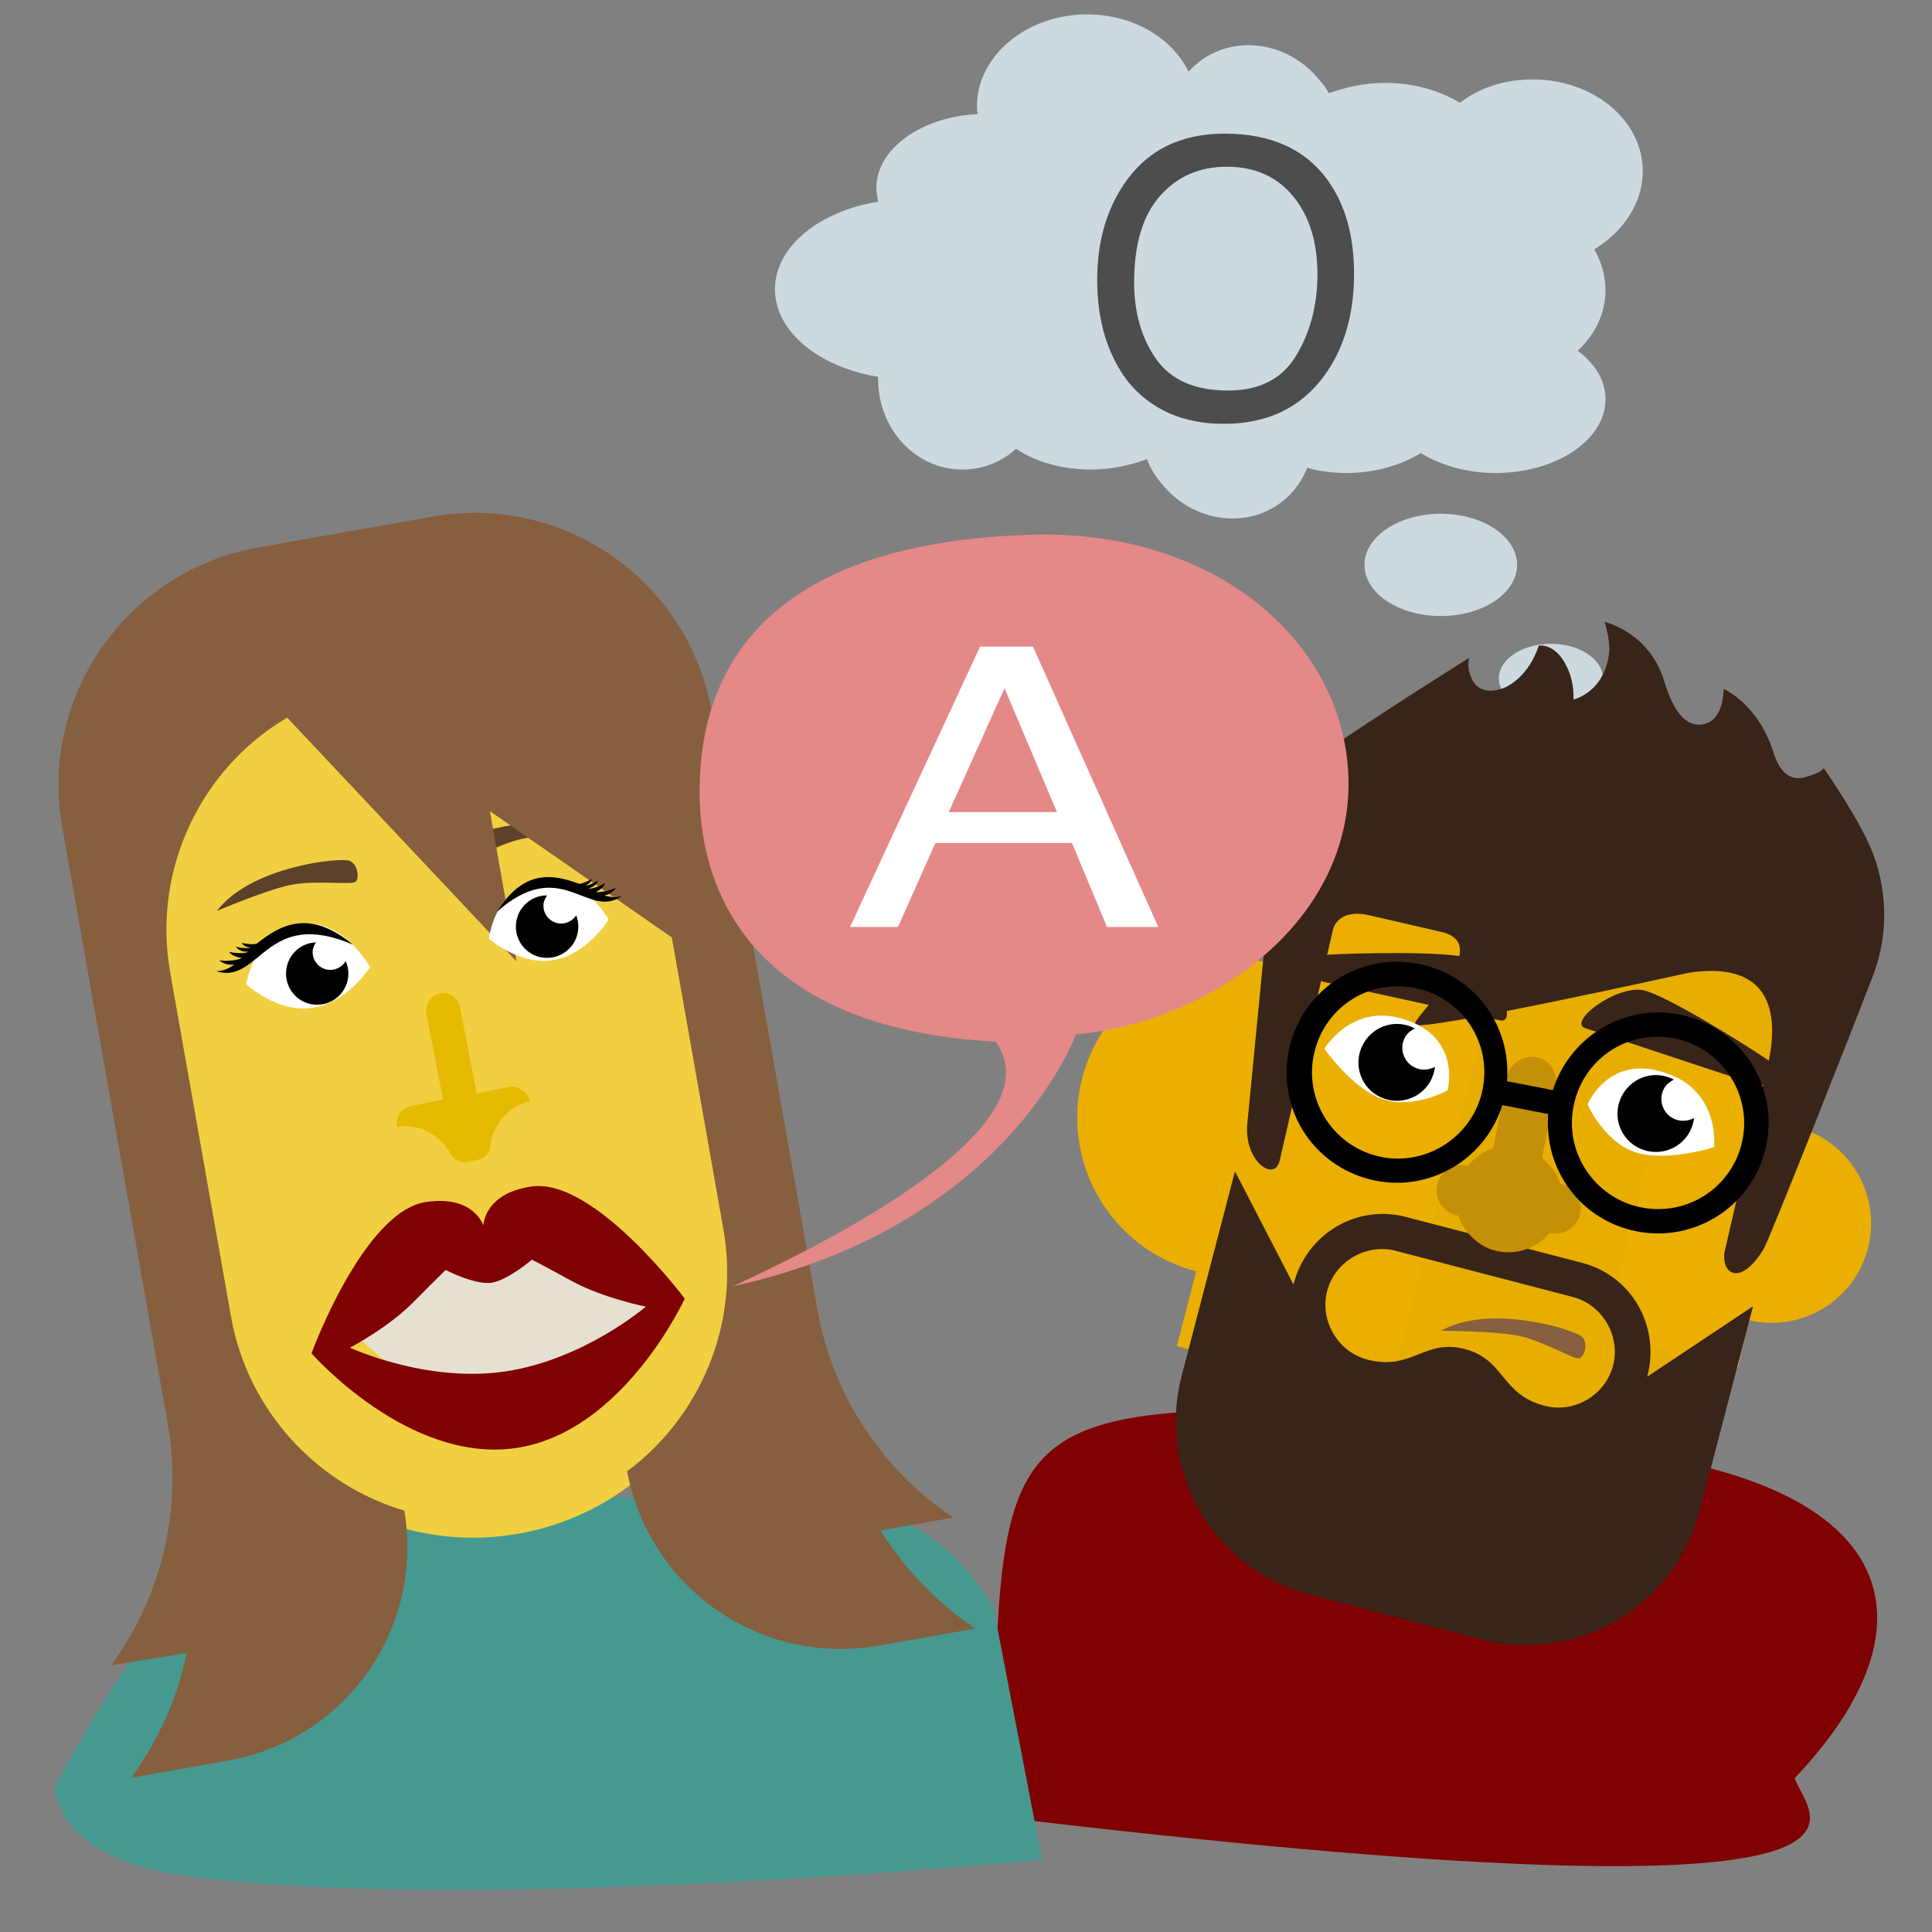<?xml version="1.0" encoding="UTF-8" standalone="no"?>
<!DOCTYPE svg PUBLIC "-//W3C//DTD SVG 1.1//EN" "http://www.w3.org/Graphics/SVG/1.1/DTD/svg11.dtd">
<svg width="100%" height="100%" viewBox="0 0 4096 4096" version="1.1" xmlns="http://www.w3.org/2000/svg" xmlns:xlink="http://www.w3.org/1999/xlink" xml:space="preserve" xmlns:serif="http://www.serif.com/" style="fill-rule:evenodd;clip-rule:evenodd;stroke-linejoin:round;stroke-miterlimit:2;">
    <rect x="0" y="0" width="4096" height="4096" fill="#808080" stroke="none"/>
    <g id="document" transform="matrix(1.838,0,0,1.838,1954.23,3302.08)">
        <g transform="matrix(1,0,0,1,403.51,-115.655)">
            <path d="M428.158,-1483.3C428.158,-1542.3 371.158,-1589.3 301.158,-1589.3C268.158,-1589.3 239.158,-1579.3 217.158,-1562.3C194.158,-1576.3 164.158,-1585.3 131.158,-1585.3C107.158,-1585.3 85.158,-1580.3 66.158,-1573.3C63.158,-1578.3 60.158,-1583.3 56.158,-1587.3C21.158,-1632.3 -41.842,-1642.3 -83.842,-1609.3C-87.842,-1606.3 -91.842,-1602.3 -95.842,-1598.3C-114.842,-1637.3 -159.842,-1664.3 -212.842,-1664.3C-282.842,-1664.3 -339.842,-1616.3 -339.842,-1558.3C-339.842,-1555.3 -339.842,-1552.3 -338.842,-1549.3C-403.842,-1546.3 -455.842,-1509.3 -455.842,-1464.3C-455.842,-1459.3 -454.842,-1453.3 -453.842,-1448.3C-521.842,-1437.3 -572.842,-1396.3 -572.842,-1347.3C-572.842,-1298.3 -521.842,-1257.3 -453.842,-1246.3L-453.842,-1243.3C-453.842,-1186.3 -410.842,-1139.3 -356.842,-1139.3C-332.842,-1139.3 -310.842,-1148.3 -294.842,-1163.3C-272.842,-1148.3 -241.842,-1139.3 -207.842,-1139.3C-184.842,-1139.3 -162.842,-1144.3 -143.842,-1151.3C-139.842,-1141.3 -134.842,-1132.3 -127.842,-1124.3C-92.842,-1079.3 -29.842,-1069.3 12.158,-1102.3C25.158,-1112.3 35.158,-1126.3 41.158,-1141.3C55.158,-1137.3 70.158,-1135.3 86.158,-1135.3C119.158,-1135.3 149.158,-1144.3 172.158,-1158.3C195.158,-1144.3 225.158,-1135.3 258.158,-1135.3C328.158,-1135.3 385.158,-1173.3 385.158,-1220.3C385.158,-1242.3 373.158,-1261.3 353.158,-1276.3C373.158,-1295.3 385.158,-1319.3 385.158,-1346.3C385.158,-1363.3 380.158,-1379.3 372.158,-1393.3C405.158,-1413.3 428.158,-1446.3 428.158,-1483.3ZM283.158,-1029.3C283.158,-1061.89 243.759,-1088.3 195.158,-1088.3C146.557,-1088.3 107.158,-1061.89 107.158,-1029.3C107.158,-996.715 146.557,-970.3 195.158,-970.3C243.759,-970.3 283.158,-996.715 283.158,-1029.3ZM382.158,-898.3C382.158,-920.392 355.295,-938.3 322.158,-938.3C289.021,-938.3 262.158,-920.392 262.158,-898.3C262.158,-876.209 289.021,-858.3 322.158,-858.3C355.295,-858.3 382.158,-876.209 382.158,-898.3Z" style="fill:rgb(204,218,224);fill-rule:nonzero;"/>
            <g transform="matrix(1.623,0,0,1.692,-9.813,938.505)">
                <path d="M-27.398,-1457.01C-59.01,-1457.01 -82.888,-1445.45 -99.034,-1422.34C-111.611,-1404.32 -117.899,-1382.66 -117.899,-1357.33C-117.899,-1329.29 -110.549,-1306.09 -95.848,-1287.73C-79.362,-1268.7 -56.715,-1259.18 -27.908,-1259.18C2.94,-1259.18 26.691,-1270.06 43.347,-1291.81C57.538,-1310.34 64.634,-1333.58 64.634,-1361.54C64.634,-1387.37 58.43,-1408.57 46.024,-1425.14C30.133,-1446.39 5.659,-1457.01 -27.398,-1457.01ZM-24.848,-1281.87C-48.387,-1281.87 -65.404,-1288.99 -75.899,-1303.22C-86.394,-1317.46 -91.641,-1334.94 -91.641,-1355.67C-91.641,-1381.59 -85.523,-1401.2 -73.286,-1414.5C-61.049,-1427.8 -45.243,-1434.45 -25.868,-1434.45C-5.898,-1434.45 9.844,-1427.74 21.359,-1414.31C32.873,-1400.88 38.63,-1383.17 38.63,-1361.16C38.63,-1340.34 33.638,-1321.92 23.653,-1305.9C13.668,-1289.88 -2.499,-1281.87 -24.848,-1281.87Z" style="fill:rgb(77,77,77);fill-rule:nonzero;"/>
            </g>
        </g>
        <g transform="matrix(1.237,0,0,1.237,-156.384,168.502)">
            <g transform="matrix(1,0,0,1,23.91,84.575)">
                <path d="M865.058,-413.372L928.095,-673.131C950.547,-765.648 893.812,-857.914 801.888,-880.221L650.065,-917.065C557.549,-939.516 465.283,-882.781 442.975,-790.858L379.938,-531.099C357.63,-439.175 414.222,-346.316 506.145,-324.008L658.561,-287.021C750.485,-264.713 842.607,-320.855 865.058,-413.372Z" style="fill:rgb(231,173,0);fill-rule:nonzero;"/>
            </g>
            <g transform="matrix(1,0,0,1,23.91,84.575)">
                <path d="M916.191,-622.655L926.535,-666.726L802.922,-695.738L792.579,-651.667L750.196,-471.086L739.853,-427.015L863.465,-398.003L873.808,-442.074C923.522,-430.406 973.56,-461.19 985.291,-511.173C996.959,-560.887 966.174,-610.924 916.191,-622.655Z" style="fill:rgb(234,175,0);fill-rule:nonzero;"/>
            </g>
            <g transform="matrix(1,0,0,1,23.91,84.575)">
                <path d="M358.399,-487.726L340.371,-417.836L536.403,-367.271L554.431,-437.161L628.3,-723.538L646.327,-793.428L450.295,-843.993L432.268,-774.103C353.429,-794.439 272.59,-747.114 252.145,-667.849C231.809,-589.01 279.134,-508.172 358.399,-487.726Z" style="fill:rgb(234,175,0);fill-rule:nonzero;"/>
            </g>
            <g transform="matrix(1,0,0,1,23.91,84.575)">
                <path d="M984.962,-887.692C972.113,-915.871 943.502,-957.069 943.502,-957.069C943.502,-957.069 942.474,-952.615 925.643,-948.288C908.812,-943.962 900.503,-958.78 896.519,-972.013C882.255,-1016.94 850.262,-1030.77 850.262,-1030.77C850.262,-1030.77 850.65,-1001.95 832.149,-998.005C814.204,-993.935 803.068,-1011.75 795.272,-1036.42C782.079,-1083.44 739.208,-1093.33 739.208,-1093.33C739.208,-1093.33 743.92,-1078.17 743.706,-1067.08C740.411,-1027.38 710.176,-1020.87 710.176,-1020.87C710.176,-1020.87 711.417,-1036.41 704.221,-1050.97C693.684,-1073.93 677.795,-1071.14 677.795,-1071.14C677.795,-1071.14 670.388,-1044.12 647.176,-1032.47C635.356,-1026.99 622.037,-1027.71 616.298,-1038.42C609.702,-1050.5 612.999,-1059.71 612.999,-1059.71C612.999,-1059.71 544.478,-1016.87 497.927,-985.394C427.865,-935.881 427.913,-849.67 427.913,-849.67C427.784,-849.114 406.084,-625.426 406.084,-625.426C402.703,-590.436 431.484,-570.309 436.237,-590.909L485.818,-805.819C485.818,-805.819 489.457,-826.676 520.078,-819.611L586.89,-804.198C638.112,-792.38 560.47,-725.266 562.269,-717.814C565.182,-710.105 817.944,-766.138 817.944,-766.138C921.756,-781.477 892.34,-684.471 889.385,-671.666L850.98,-505.195C848.454,-484.081 866.656,-474.018 887.511,-508.495C893.164,-517.746 970.926,-715.012 988.525,-760.795C1008.01,-809.662 999.654,-857.328 984.962,-887.692Z" style="fill:rgb(56,36,24);fill-rule:nonzero;"/>
            </g>
            <g transform="matrix(1,0,0,1,23.91,84.575)">
                <path d="M916.539,-15.149C1065.25,-171.577 1010.26,-318.241 644.986,-327.601C630.609,-329.573 616.19,-329.942 601.772,-330.312C587.353,-330.681 536.518,-356.641 522.099,-357.01C156.828,-366.37 177.476,-344.944 168.116,20.327C1069.09,128.084 926.85,20.384 916.539,-15.149Z" style="fill:rgb(128,1,2);fill-rule:nonzero;"/>
            </g>
            <g transform="matrix(1,0,0,1,23.91,84.575)">
                <path d="M779.02,-389.44C791.482,-437.264 763.852,-483.67 718.444,-495.503L553.717,-538.428C508.792,-550.134 461.671,-523.723 449.083,-475.416L394.556,-580.934L344.834,-390.121C321.546,-300.754 374.642,-209.537 464.492,-186.124L624.388,-144.458C713.882,-121.653 804.615,-174.875 827.903,-264.242L877.625,-455.055L779.02,-389.44ZM683.218,-362.302C642.157,-373.001 646.475,-405.408 608.795,-415.226C571.116,-425.045 559.552,-394.527 518.008,-405.352C490.473,-412.527 473.328,-441.757 480.503,-469.292C487.678,-496.827 516.908,-513.972 544.443,-506.797L709.653,-463.746C737.187,-456.571 754.333,-427.342 747.158,-399.807C739.982,-372.272 711.236,-355.001 683.218,-362.302Z" style="fill:rgb(56,36,24);fill-rule:nonzero;"/>
            </g>
            <g transform="matrix(1,0,0,1,23.91,84.575)">
                <path d="M796.692,-672.48C743.004,-691.376 723.34,-643.205 723.34,-643.205C723.34,-643.205 738.615,-608.614 767.526,-598.863C796.436,-589.112 841.341,-603.406 841.341,-603.406C841.341,-603.406 847.432,-655.367 796.692,-672.48Z" style="fill:white;fill-rule:nonzero;"/>
            </g>
            <g transform="matrix(1,0,0,1,23.91,84.575)">
                <path d="M553.294,-722.359C606.039,-705.328 592.858,-656.403 592.858,-656.403C592.858,-656.403 560.616,-638.613 532.463,-648.113C504.311,-657.613 477.949,-695.178 477.949,-695.178C477.949,-695.178 503.883,-739.032 553.294,-722.359Z" style="fill:white;fill-rule:nonzero;"/>
            </g>
            <g transform="matrix(1,0,0,1,23.91,84.575)">
                <path d="M560.77,-678.455C551.094,-684.042 547.738,-696.565 553.361,-706.304C555.581,-710.149 558.922,-712.356 562.271,-714.144C545.423,-723.21 524.306,-717.289 514.529,-700.356C504.609,-683.174 510.393,-661.391 527.513,-651.507C544.633,-641.623 566.637,-647.362 576.557,-664.544C579.064,-668.885 580.579,-673.8 581.105,-678.293C574.819,-675.141 567.407,-674.623 560.77,-678.455Z" style="fill-rule:nonzero;"/>
            </g>
            <g transform="matrix(1,0,0,1,23.91,84.575)">
                <path d="M802.31,-630.745C792.634,-636.331 789.278,-648.855 794.901,-658.593C797.121,-662.439 800.462,-664.645 803.811,-666.434C786.963,-675.499 765.846,-669.579 756.069,-652.645C746.149,-635.463 751.933,-613.681 769.053,-603.797C786.173,-593.913 808.177,-599.651 818.097,-616.833C820.604,-621.175 822.119,-626.09 822.645,-630.583C816.359,-627.431 808.947,-626.913 802.31,-630.745Z" style="fill-rule:nonzero;"/>
            </g>
            <g transform="matrix(1,0,0,1,23.91,84.575)">
                <path d="M698.105,-569.274C694.472,-578.8 688.422,-587.471 680.876,-593.233L693.572,-659.779C695.994,-672.471 688.571,-684.787 675.879,-687.209C663.186,-689.63 650.481,-681.154 648.06,-668.462L635.433,-602.278C626.115,-599.734 618.532,-593.476 611.682,-586.138L610.594,-586.346C597.902,-588.767 585.379,-580.257 582.957,-567.564C580.536,-554.871 589.046,-542.348 601.739,-539.927L602.827,-539.719C608.547,-523.406 622.281,-509.698 640.051,-506.308C659.09,-502.676 676.871,-510.183 687.867,-523.495L688.955,-523.287C701.648,-520.866 714.171,-529.376 716.593,-542.069C719.342,-554.511 710.797,-566.853 698.105,-569.274Z" style="fill:rgb(195,144,7);fill-rule:nonzero;"/>
            </g>
            <g transform="matrix(1,0,0,1,23.91,84.575)">
                <path d="M893.938,-676.058C895.143,-679.697 894.155,-683.102 890.339,-685.519C869.122,-699.851 796.631,-745.197 775.087,-749.83C748.866,-754.279 704.424,-719.952 721.409,-714.329L880.516,-661.654C886.062,-659.818 891.079,-662.773 892.743,-667.799L893.938,-676.058Z" style="fill:rgb(56,36,24);fill-rule:nonzero;"/>
            </g>
            <g transform="matrix(1,0,0,1,23.91,84.575)">
                <path d="M473.709,-776.608C474.526,-780.354 477.11,-782.78 481.625,-782.917C507.184,-784.442 592.664,-786.537 613.563,-779.548C638.393,-770.021 659.152,-717.842 641.671,-721.656L477.922,-757.377C472.214,-758.622 469.402,-763.72 470.531,-768.893L473.709,-776.608Z" style="fill:rgb(56,36,24);fill-rule:nonzero;"/>
            </g>
            <g transform="matrix(1,0,0,1,23.91,84.575)">
                <path d="M808.707,-727.155C757.029,-737.189 706.649,-706.288 690.997,-656.626L648.229,-664.93C652.385,-717.287 617.587,-764.263 565.464,-774.383C509.776,-785.195 455.685,-749.468 444.7,-692.889C433.714,-636.311 470.06,-583.024 526.193,-572.125C577.871,-562.091 628.251,-592.992 643.904,-642.654L686.672,-634.351C682.516,-581.993 717.313,-535.017 769.437,-524.897C824.679,-514.171 879.216,-549.812 890.201,-606.391C901.186,-662.969 864.841,-716.256 808.707,-727.155ZM531.409,-594.227C488.641,-602.531 459.302,-644.287 467.866,-688.392C476.429,-732.496 517.925,-760.498 562.03,-751.935C606.134,-743.372 634.05,-701.43 625.573,-657.771C617.096,-614.112 574.177,-585.924 531.409,-594.227ZM773.762,-547.172C730.994,-555.476 701.655,-597.231 710.218,-641.336C718.782,-685.441 760.278,-713.443 804.382,-704.88C847.151,-696.576 876.403,-654.375 867.926,-610.716C859.449,-567.056 817.421,-538.695 773.762,-547.172Z" style="fill-rule:nonzero;"/>
            </g>
            <g transform="matrix(1,0,0,1,23.91,84.575)">
                <path d="M663.308,-426.567C685.506,-420.647 710.529,-405.58 715.372,-406.521C719.273,-406.521 724.924,-419.84 718.197,-426.567C711.471,-433.293 631.692,-457.913 586.758,-432.217C586.758,-432.217 642.186,-432.217 663.308,-426.567Z" style="fill:rgb(134,95,62);fill-rule:nonzero;"/>
            </g>
        </g>
        <g transform="matrix(1.072,0,0,1.072,-9.271,46.179)">
            <g transform="matrix(1.212,0,0,1.212,195.928,247.53)">
                <path d="M-47.758,28.398L-90.5,-193.406C-122.297,-253.883 -183.614,-290.329 -250.214,-291.095L-701.8,-296.286C-771.65,-297.089 -892.331,-98.308 -923.904,-36.935C-923.904,-36.935 -927.377,27.518 -804.102,43.426C-545.264,76.827 -47.758,28.398 -47.758,28.398Z" style="fill:rgb(70,153,144);fill-rule:nonzero;"/>
            </g>
            <g transform="matrix(1.212,0,0,1.212,195.928,247.53)">
                <path d="M-647.507,-1043.88C-774.378,-1022.22 -860.105,-901.189 -838.444,-774.317L-783.355,-451.657C-761.56,-324.002 -639.884,-239.192 -513.795,-260.72C-387.707,-282.247 -301.197,-403.408 -322.858,-530.279L-377.947,-852.94C-398.826,-979.945 -520.635,-1065.54 -647.507,-1043.88Z" style="fill:rgb(241,207,64);fill-rule:nonzero;"/>
            </g>
            <g transform="matrix(1.212,0,0,1.212,195.928,247.53)">
                <path d="M-513.023,-876.941C-532.805,-871.666 -555.106,-858.238 -559.422,-859.077C-562.899,-859.077 -567.934,-870.947 -561.939,-876.941C-555.945,-882.936 -484.848,-904.876 -444.804,-881.977C-444.804,-881.977 -494.2,-881.977 -513.023,-876.941Z" style="fill:rgb(93,65,43);fill-rule:nonzero;"/>
            </g>
            <g transform="matrix(1.212,0,0,1.212,195.928,247.53)">
                <path d="M-126.523,-275.206C-189.85,-317.685 -233.771,-383.99 -247.201,-459.977L-341.026,-990.846C-361.631,-1107.43 -472.912,-1184.37 -588.455,-1163.95L-743.552,-1136.54C-860.135,-1115.93 -938.117,-1004.47 -917.696,-888.926L-824.055,-359.097C-810.809,-284.151 -828.301,-206.993 -874.088,-144.155L-807.285,-154.888C-815.235,-114.84 -832.248,-77.483 -856.426,-44.227L-771.071,-59.313C-665.938,-77.894 -596.341,-176.069 -613.881,-281.386C-690.919,-304.267 -752.904,-369.526 -767.806,-453.84L-821.709,-758.83C-838.083,-851.472 -793.773,-940.884 -717.917,-985.42L-514.382,-769.136L-537.93,-902.374L-376.428,-790.297L-330.619,-531.108C-315.718,-446.794 -351.579,-364.242 -416.107,-316.34C-396.669,-212.432 -297.452,-143.019 -192.319,-161.601L-106.964,-176.686C-141.077,-199.64 -170.048,-229.943 -191.06,-263.799L-126.523,-275.206Z" style="fill:rgb(134,95,62);fill-rule:nonzero;"/>
            </g>
            <g transform="matrix(1.212,0,0,1.212,195.928,247.53)">
                <path d="M-432.58,-806.202C-432.58,-806.202 -455.819,-847.922 -492.793,-842.005C-533.803,-835.443 -538.825,-789.2 -538.825,-789.2C-538.825,-789.2 -511.052,-764.769 -481.316,-770.29C-451.461,-775.068 -432.58,-806.202 -432.58,-806.202Z" style="fill:white;fill-rule:nonzero;"/>
            </g>
            <g transform="matrix(1.212,0,0,1.212,195.928,247.53)">
                <path d="M-644.414,-763.792C-644.414,-763.792 -667.441,-807.26 -705.645,-801.969C-748.021,-796.1 -754.196,-748.587 -754.196,-748.587C-754.196,-748.587 -726.125,-722.824 -695.382,-727.865C-664.533,-732.138 -644.414,-763.792 -644.414,-763.792Z" style="fill:white;fill-rule:nonzero;"/>
            </g>
            <g transform="matrix(1.212,0,0,1.212,195.928,247.53)">
                <path d="M-573.055,-598.467C-570.118,-592.867 -564.223,-590.31 -559.529,-590.758L-548.975,-592.806C-542.732,-594.017 -538.222,-598.594 -537.621,-605.035C-535.674,-623.613 -521.023,-641.108 -502.591,-644.685C-504.293,-653.455 -512.635,-659.085 -521.405,-657.383L-549.647,-651.903L-564.473,-728.305C-566.203,-737.223 -574.545,-742.853 -583.142,-740.26C-591.168,-738.702 -595.734,-729.642 -594.205,-721.764L-579.552,-646.254L-607.645,-640.802C-616.415,-639.101 -622.046,-630.759 -620.344,-621.989C-601.169,-625.71 -581.661,-614.997 -573.055,-598.467Z" style="fill:rgb(230,186,0);fill-rule:nonzero;"/>
            </g>
            <g transform="matrix(1.212,0,0,1.212,195.928,247.53)">
                <path d="M-679.522,-761.467C-688.156,-761.427 -695.274,-768.479 -695.314,-777.168C-695.33,-780.6 -693.959,-783.374 -692.421,-785.872C-707.197,-785.36 -718.985,-773.184 -718.915,-758.074C-718.844,-742.743 -706.499,-730.458 -691.223,-730.528C-675.947,-730.599 -663.496,-743 -663.567,-758.331C-663.585,-762.205 -664.489,-766.075 -665.887,-769.279C-668.855,-764.727 -673.6,-761.495 -679.522,-761.467Z" style="fill-rule:nonzero;"/>
            </g>
            <g transform="matrix(1.212,0,0,1.212,195.928,247.53)">
                <path d="M-475.265,-802.626C-483.908,-802.961 -490.725,-810.326 -490.388,-819.025C-490.255,-822.46 -488.763,-825.176 -487.115,-827.609C-501.925,-827.738 -514.251,-816.064 -514.836,-800.939C-515.43,-785.593 -503.608,-772.762 -488.317,-772.17C-473.026,-771.579 -460.027,-783.449 -459.434,-798.795C-459.283,-802.674 -460.02,-806.586 -461.281,-809.853C-464.448,-805.426 -469.337,-802.397 -475.265,-802.626Z" style="fill-rule:nonzero;"/>
            </g>
            <g transform="matrix(1.212,0,0,1.212,195.928,247.53)">
                <path d="M-780.89,-760.223C-741.557,-748.239 -737.295,-817.32 -659.519,-783.889C-698.387,-816.046 -724.049,-801.401 -745.025,-784.683C-748.714,-783.727 -756.159,-784.764 -758.213,-785.509C-756.365,-781.855 -751.944,-781.373 -750.277,-781.017C-753.733,-780.138 -762.031,-781.412 -763.58,-782.194C-762.345,-780.404 -760.759,-779.118 -758.318,-778.371C-756.536,-777.666 -754.053,-777.579 -752.501,-777.573C-755.731,-775.219 -767.868,-776.778 -769.417,-777.56C-768.182,-775.771 -766.673,-774.718 -764.853,-773.896C-762.994,-772.958 -758.343,-771.776 -757.837,-772.201C-762.465,-769.386 -776.706,-768.704 -778.407,-770.34C-776.939,-768.627 -774.771,-767.532 -772.329,-766.786C-769.888,-766.039 -767.755,-765.837 -764.766,-766.175C-769.707,-762.741 -774.526,-760.509 -780.89,-760.223Z" style="fill-rule:nonzero;"/>
            </g>
            <g transform="matrix(1.212,0,0,1.212,195.928,247.53)">
                <path d="M-420.906,-826.979C-451.296,-805.573 -474.476,-863.69 -531.817,-813.004C-507.527,-851.601 -481.353,-846.277 -458.616,-837.848C-455.178,-838.07 -449.078,-841.064 -447.525,-842.284C-448.079,-838.624 -451.74,-836.961 -453.07,-836.184C-449.854,-836.406 -443.089,-839.844 -441.979,-840.953C-442.534,-839.068 -443.532,-837.515 -445.418,-836.184C-446.749,-835.075 -448.856,-834.299 -450.187,-833.855C-446.749,-832.746 -436.767,-837.515 -435.658,-838.624C-436.212,-836.739 -437.21,-835.408 -438.541,-834.188C-439.872,-832.857 -443.532,-830.528 -444.087,-830.75C-439.318,-829.641 -426.896,-833.079 -425.897,-834.964C-426.674,-833.079 -428.227,-831.526 -430.112,-830.195C-431.997,-828.864 -433.772,-828.088 -436.434,-827.533C-431.221,-825.981 -426.452,-825.426 -420.906,-826.979Z" style="fill-rule:nonzero;"/>
            </g>
            <g transform="matrix(1.212,0,0,1.212,195.928,247.53)">
                <path d="M-710.816,-837.628C-689.064,-840.764 -661.388,-836.915 -657.481,-839.564C-654.049,-841.03 -654.085,-854.87 -662.53,-858.259C-670.976,-861.648 -750.409,-853.32 -780.279,-813.826C-780.279,-813.826 -731.52,-834.66 -710.816,-837.628Z" style="fill:rgb(93,65,43);fill-rule:nonzero;"/>
            </g>
            <g transform="matrix(1.212,0,0,1.212,195.928,247.53)">
                <path d="M-573.324,-515.658C-606.641,-516.126 -644.583,-464.596 -666.106,-442.584C-633.857,-421.748 -610.688,-387.042 -576.233,-373.661C-542.065,-360.532 -505.966,-362.957 -476.286,-380.376C-444.2,-398.227 -425.864,-435.45 -396.96,-460.394C-418.81,-479.493 -465.565,-522.898 -496.276,-520.834C-506.513,-520.147 -514.145,-516.928 -518.92,-511.465C-530.894,-500.378 -536.012,-500.034 -549.631,-509.402C-557.787,-513.996 -565.512,-516.183 -573.324,-515.658Z" style="fill:rgb(230,224,211);fill-rule:nonzero;"/>
            </g>
            <g transform="matrix(1.212,0,0,1.212,195.928,247.53)">
                <path d="M-501.058,-569.145C-543.468,-562.93 -543.697,-534.466 -543.697,-534.466C-543.697,-534.466 -552.083,-561.667 -594.494,-555.452C-650.158,-547.295 -696.303,-421.059 -696.303,-421.059C-696.303,-421.059 -610.513,-322.958 -514.757,-336.991C-419.333,-350.975 -364.968,-469.616 -364.968,-469.616C-364.968,-469.616 -445.393,-577.303 -501.058,-569.145ZM-524.711,-404.914C-594.623,-394.669 -662.175,-426.06 -662.175,-426.06C-662.175,-426.06 -627.905,-443.944 -605.54,-466.852C-582.843,-489.808 -577.179,-495.038 -577.179,-495.038C-577.179,-495.038 -551.178,-481.587 -536.599,-483.724C-522.02,-485.86 -500.681,-504.218 -500.681,-504.218C-500.681,-504.218 -493.754,-500.833 -465.425,-485.354C-437.096,-469.876 -399.467,-462.529 -399.467,-462.529C-399.467,-462.529 -454.468,-415.208 -524.711,-404.914Z" style="fill:rgb(128,1,2);fill-rule:nonzero;"/>
            </g>
        </g>
        <g transform="matrix(1.53,0,0,1.123,195.735,-120.257)">
            <path d="M193.806,-687.683C193.806,-829.293 95.719,-949.358 -45.594,-943.453C-255.087,-934.698 -295.432,-792.922 -295.432,-679.776C-295.432,-566.63 -248.486,-435.636 -72.254,-422.776C-16.505,-317.544 -277.362,-169.405 -269.308,-171.838C-63.334,-234.06 -11.749,-430.157 -11.749,-430.157C91.736,-443.68 193.806,-546.073 193.806,-687.683Z" style="fill:rgb(229,136,136);fill-rule:nonzero;"/>
        </g>
        <g transform="matrix(2.355,0,0,1.912,210.528,471.423)">
            <path d="M-76.164,-696.271L-48.871,-771.011L-23.189,-696.271L-76.164,-696.271ZM-124.532,-626.943L-101.039,-626.943L-82.728,-677.614L-15.819,-677.614L1.34,-626.943L26.445,-626.943L-34.936,-796.116L-60.847,-796.116L-124.532,-626.943Z" style="fill:white;fill-rule:nonzero;"/>
        </g>
    </g>
</svg>
